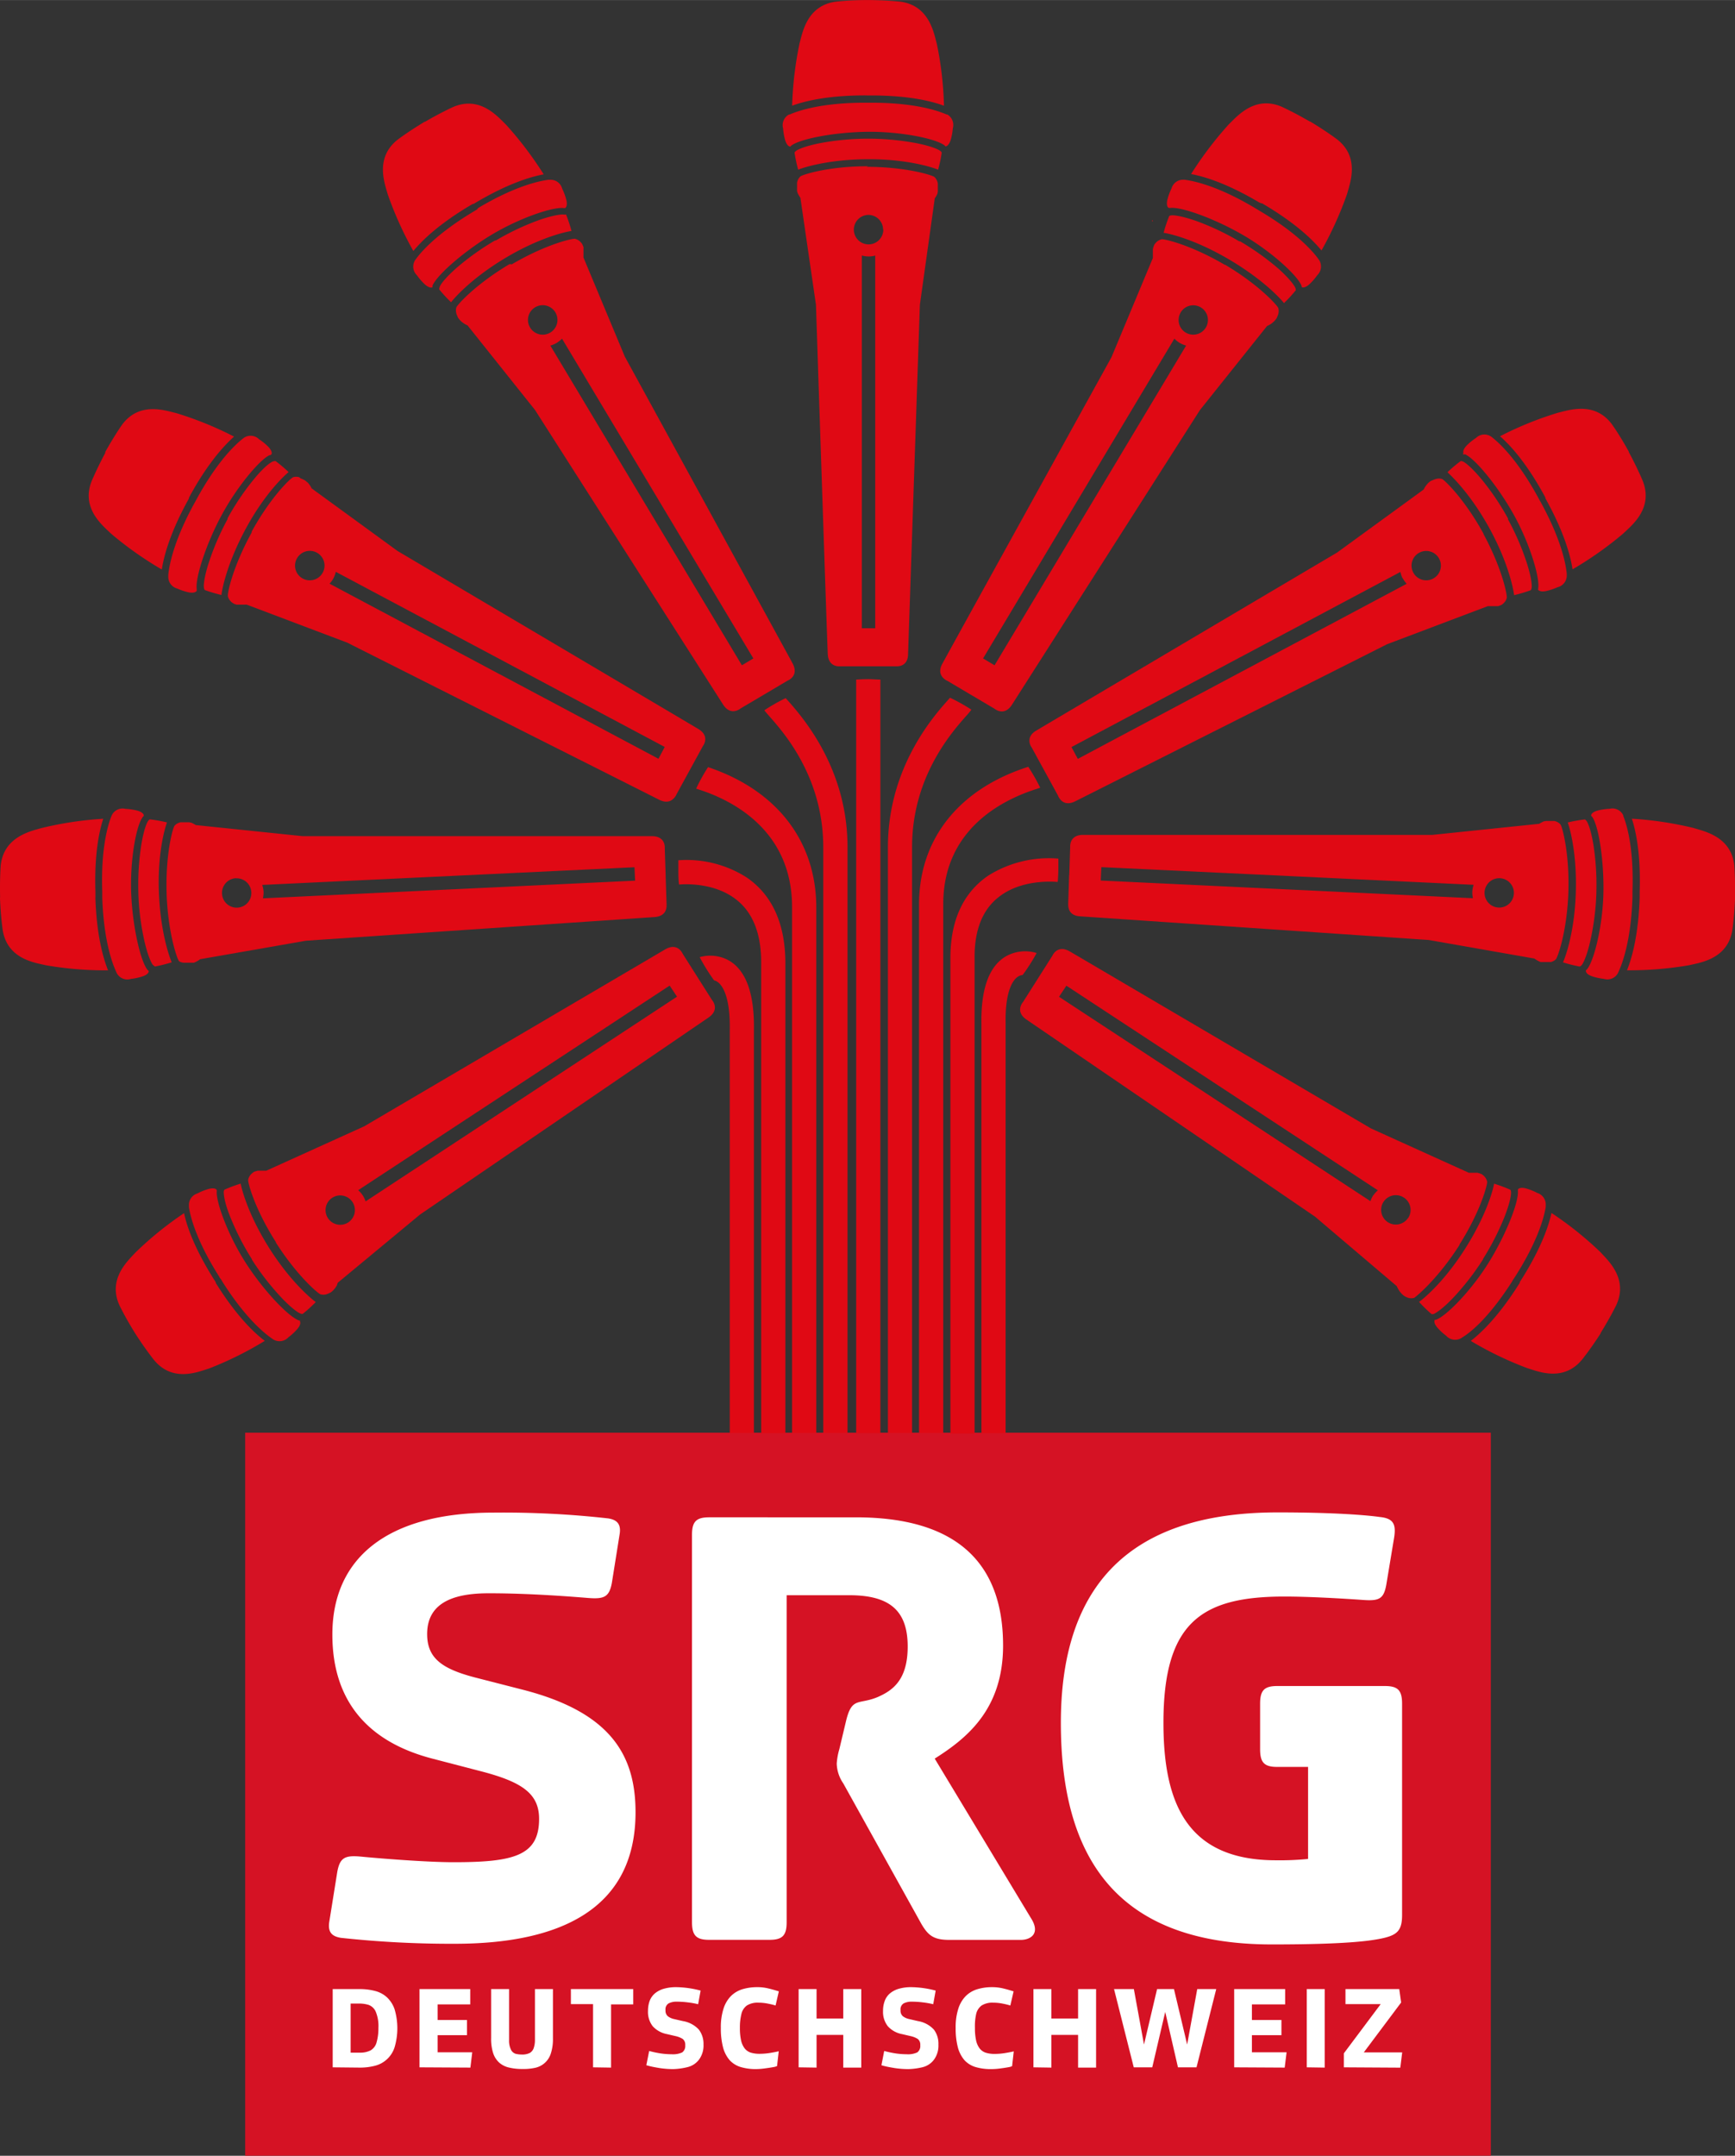 <svg xmlns="http://www.w3.org/2000/svg" width="110.49mm" height="137.26mm" viewBox="0 0 313.21 389.08"><rect x="0" y="0" width="313.21" height="389.08" fill="#333333" stroke="none"/><title>member-logo</title><g id="Ebene_2" data-name="Ebene 2"><rect x="44.26" y="258.58" width="224.87" height="130.49" style="fill:#d51224"/></g><g id="Ebene_1" data-name="Ebene 1"><path d="M229.61,350.94c12.94,0,17.81-.59,20.3-1.19s3.2-1.54,3.2-4.15V307.5c0-2.37-.71-3.2-3.08-3.2H230.56c-2.37,0-3.08.83-3.08,3.2v8.19c0,2.38.71,3.21,3.08,3.21h5.58v16.61a51.9,51.9,0,0,1-5.81.24c-16.14,0-20.3-10.44-20.3-24.8,0-18.17,6.89-22.8,21.84-22.8,4.51,0,10.56.36,14,.6,3.08.24,3.91-.12,4.39-2.73l1.42-8.55c.36-2.37-.12-3.44-2.61-3.68-.83-.12-6.17-.83-18.4-.83-27.89,0-39.16,14.36-39.16,38C191.52,334.32,200.77,350.94,229.61,350.94Z" style="fill:#fff"/><path d="M128,350.11h10.92c2.37,0,3.09-.83,3.09-3.2v-59H153.3c7.12,0,10.56,2.61,10.56,9.26,0,6.05-2.72,7.95-5.46,9.14-3.44,1.42-4.62-.12-5.69,4.39l-1.19,5a11.73,11.73,0,0,0-.47,2.61,6.63,6.63,0,0,0,1.18,3.56l14.12,25.4c1.19,2,2.14,2.85,5,2.85h12.94c1.66,0,3.68-1.07,1.78-4l-17.33-28.72c5.81-3.68,12.34-8.9,12.34-20.41,0-14.84-8.3-23.14-26.58-23.14H128c-2.37,0-3.08.83-3.08,3.2v69.91C124.94,349.28,125.65,350.11,128,350.11Z" style="fill:#fff"/><path d="M61.56,349.75a184.68,184.68,0,0,0,20.53,1.07c18.87,0,32.64-6.17,32.64-23.74,0-10.32-4.51-18-20.18-22.07l-8.78-2.25c-5.93-1.55-8.66-3.45-8.66-7.84,0-6.17,5.69-7.36,11.16-7.36,7.35,0,14.83.6,17.8.84s3.91-.12,4.39-2.74l1.42-8.9c.24-1.78-.59-2.49-2.13-2.72A169.85,169.85,0,0,0,89.09,273C69.52,273,60,281.51,60,295c0,12.23,6.64,19.47,18.16,22.43L87,319.73c7.24,1.9,10.32,4,10.32,8.54,0,6.65-4.51,7.83-15.43,7.83-5,0-13.64-.71-16.61-1s-3.91.12-4.39,2.73L59.42,347C59.19,348.8,60,349.51,61.56,349.75Z" style="fill:#fff"/><path d="M60.06,373.12V359h4.88a10.66,10.66,0,0,1,2.74.33,5,5,0,0,1,2.15,1.13,5.34,5.34,0,0,1,1.4,2.17,12.08,12.08,0,0,1,0,6.88,5,5,0,0,1-3.55,3.33,10.66,10.66,0,0,1-2.74.33Zm3.24-2.65h1.62a4.08,4.08,0,0,0,2-.42A2.39,2.39,0,0,0,68,368.54a9,9,0,0,0,.31-2.51,6.73,6.73,0,0,0-.5-3,2.24,2.24,0,0,0-1.31-1.19,5.81,5.81,0,0,0-1.58-.23H63.3Z" style="fill:#fff"/><path d="M75.73,373.12V359h9.16v2.76H79v2.82H84.3v2.74H79v3.09h6.25l-.33,2.76Z" style="fill:#fff"/><path d="M94.24,373.42a9.88,9.88,0,0,1-2.35-.26,4,4,0,0,1-1.76-.88,4,4,0,0,1-1.1-1.71,8.41,8.41,0,0,1-.37-2.73V359H91.9v9.18a3.67,3.67,0,0,0,.35,1.77,1.4,1.4,0,0,0,.88.74,5,5,0,0,0,1.09.12,3,3,0,0,0,1.43-.29,1.63,1.63,0,0,0,.71-.92,4.42,4.42,0,0,0,.21-1.42V359h3.25v8.89a8.38,8.38,0,0,1-.38,2.73,3.8,3.8,0,0,1-2.84,2.59A9.91,9.91,0,0,1,94.24,373.42Z" style="fill:#fff"/><path d="M107.06,373.12V361.71h-4V359h11.25v2.76h-4v11.41Z" style="fill:#fff"/><path d="M121.57,373.44a16.59,16.59,0,0,1-2.53-.19c-.77-.13-1.35-.24-1.73-.34s-.6-.15-.63-.17l.51-2.57a18.64,18.64,0,0,0,2.21.46,14,14,0,0,0,1.83.13,4,4,0,0,0,1.92-.33,1.42,1.42,0,0,0,.55-1.29,1.3,1.3,0,0,0-.45-1.14,4.16,4.16,0,0,0-1.32-.52l-1.54-.36a4.59,4.59,0,0,1-2.56-1.42,4.19,4.19,0,0,1-.85-2.77,5.23,5.23,0,0,1,.29-1.78,3.35,3.35,0,0,1,.93-1.35,4.36,4.36,0,0,1,1.6-.85,7.92,7.92,0,0,1,2.32-.3,18.11,18.11,0,0,1,4.36.62l-.45,2.46a14.66,14.66,0,0,0-1.85-.33,16.49,16.49,0,0,0-2-.13,3.13,3.13,0,0,0-1.46.3,1.25,1.25,0,0,0-.58,1.23,1.33,1.33,0,0,0,.42,1.1,2.82,2.82,0,0,0,1.09.5l1.65.38a5,5,0,0,1,2.86,1.53A4.23,4.23,0,0,1,127,369a4.28,4.28,0,0,1-.82,2.74,3.68,3.68,0,0,1-2.09,1.35A12.17,12.17,0,0,1,121.57,373.44Z" style="fill:#fff"/><path d="M136.46,373.44a9.41,9.41,0,0,1-2.74-.37,4.46,4.46,0,0,1-2-1.24,5.82,5.82,0,0,1-1.19-2.3,13.51,13.51,0,0,1-.4-3.53,10.92,10.92,0,0,1,.46-3.4,5.76,5.76,0,0,1,1.29-2.27,5,5,0,0,1,2.06-1.28,9.1,9.1,0,0,1,2.76-.4,8.14,8.14,0,0,1,2,.23c.6.14,1.23.32,1.9.53l-.59,2.55a13.38,13.38,0,0,0-1.35-.33,8.6,8.6,0,0,0-1.72-.18,3.67,3.67,0,0,0-2.11.51,2.61,2.61,0,0,0-1,1.59,10.06,10.06,0,0,0-.26,2.43,10.19,10.19,0,0,0,.21,2.27,3.68,3.68,0,0,0,.64,1.44,2.35,2.35,0,0,0,1.09.77,5.36,5.36,0,0,0,1.59.22,12,12,0,0,0,2-.17c.66-.11,1.15-.21,1.48-.29l-.3,2.67a2.66,2.66,0,0,1-.73.2c-.41.08-.91.15-1.51.23A12.23,12.23,0,0,1,136.46,373.44Z" style="fill:#fff"/><path d="M144.17,373.12V359h3.24v5.31h4.82V359h3.25v14.17h-3.25v-5.9h-4.82v5.9Z" style="fill:#fff"/><path d="M164,373.44a16.35,16.35,0,0,1-2.52-.19c-.78-.13-1.36-.24-1.74-.34a6.23,6.23,0,0,1-.62-.17l.5-2.57a18.64,18.64,0,0,0,2.21.46,14,14,0,0,0,1.84.13,3.94,3.94,0,0,0,1.91-.33,1.4,1.4,0,0,0,.55-1.29,1.3,1.3,0,0,0-.45-1.14,4.06,4.06,0,0,0-1.32-.52l-1.54-.36a4.56,4.56,0,0,1-2.55-1.42,4.19,4.19,0,0,1-.86-2.77,5,5,0,0,1,.3-1.78,3.23,3.23,0,0,1,.92-1.35,4.36,4.36,0,0,1,1.6-.85,7.92,7.92,0,0,1,2.32-.3,18.11,18.11,0,0,1,4.36.62l-.44,2.46a15.19,15.19,0,0,0-1.86-.33,16.49,16.49,0,0,0-2-.13,3.16,3.16,0,0,0-1.46.3,1.25,1.25,0,0,0-.58,1.23,1.33,1.33,0,0,0,.42,1.1,2.87,2.87,0,0,0,1.1.5l1.64.38a5,5,0,0,1,2.86,1.53,4.23,4.23,0,0,1,.82,2.71,4.28,4.28,0,0,1-.82,2.74,3.65,3.65,0,0,1-2.09,1.35A12.17,12.17,0,0,1,164,373.44Z" style="fill:#fff"/><path d="M178.85,373.44a9.41,9.41,0,0,1-2.74-.37,4.46,4.46,0,0,1-2-1.24,5.82,5.82,0,0,1-1.19-2.3,13.51,13.51,0,0,1-.4-3.53,10.92,10.92,0,0,1,.46-3.4,5.76,5.76,0,0,1,1.29-2.27,5,5,0,0,1,2.07-1.28,9,9,0,0,1,2.75-.4,8.28,8.28,0,0,1,2,.23c.59.14,1.22.32,1.89.53l-.59,2.55a13.38,13.38,0,0,0-1.35-.33,8.6,8.6,0,0,0-1.72-.18,3.67,3.67,0,0,0-2.11.51,2.61,2.61,0,0,0-1,1.59A10.06,10.06,0,0,0,176,366a10.19,10.19,0,0,0,.21,2.27,3.68,3.68,0,0,0,.64,1.44,2.33,2.33,0,0,0,1.1.77,5.24,5.24,0,0,0,1.58.22,11.94,11.94,0,0,0,2-.17c.66-.11,1.16-.21,1.48-.29l-.3,2.67a2.66,2.66,0,0,1-.73.2c-.41.08-.91.15-1.51.23A12.23,12.23,0,0,1,178.85,373.44Z" style="fill:#fff"/><path d="M186.56,373.12V359h3.24v5.31h4.82V359h3.25v14.17h-3.25v-5.9H189.8v5.9Z" style="fill:#fff"/><path d="M204.67,373.12,201.11,359h3.58L206.52,369,208.88,359h3.05L214.31,369,216.13,359h3.43L216,373.12h-3.35l-2.3-10-2.34,10Z" style="fill:#fff"/><path d="M222.8,373.12V359H232v2.76H226v2.82h5.33v2.74H226v3.09h6.26l-.34,2.76Z" style="fill:#fff"/><path d="M235.9,373.12V359h3.24v14.17Z" style="fill:#fff"/><path d="M242.6,373.12v-2.53l6.65-8.88h-6.36V359h9.71l.34,2.42-6.74,9h6.93l-.34,2.76Z" style="fill:#fff"/></g><g id="Ebene_4" data-name="Ebene 4"><path d="M208,39.72l-.06.18h.23Z" style="fill:#e00914"/><path d="M154.56,122.65v136h4.37v-136c-.73,0-1.45-.08-2.19-.08S155.28,122.6,154.56,122.65Z" style="fill:#e00914"/><path d="M175.36,128.08a33.11,33.11,0,0,0-3.86-2.16l-.4.46c-2.68,3-10.81,12.26-10.81,26.52V258.64h4.36V152.9c0-12.61,7.07-20.62,9.72-23.63A13.15,13.15,0,0,0,175.36,128.08Z" style="fill:#e00914"/><path d="M187.22,142.36l.56-.19a33.47,33.47,0,0,0-2.15-3.78c-12.55,4-19.73,13.07-19.72,24.83v95.42h4.37V163.22C170.26,149.71,180.88,144.35,187.22,142.36Z" style="fill:#e00914"/><path d="M180.17,162c4-3.27,9.68-2.92,10.78-2.82v0l-.05,0,.06-.15c.06-.82.1-1.65.1-2.49,0-.53,0-1.06,0-1.58a20.61,20.61,0,0,0-12.64,3.06c-4.54,3.09-6.85,8.1-6.85,14.88v85.83h4.37V172.81C175.91,167.91,177.34,164.26,180.17,162Z" style="fill:#e00914"/><path d="M187.14,172a7.09,7.09,0,0,0-5.48.56c-3.1,1.76-4.6,5.89-4.49,12.24v73.87h4.37V184.73c-.12-6.24,1.5-8,2.21-8.45a2,2,0,0,1,.87-.32A34.37,34.37,0,0,0,187.14,172Z" style="fill:#e00914"/><path d="M141.83,126a32.39,32.39,0,0,0-3.85,2.19c.21.28.5.61.92,1.09,2.65,3,9.71,11,9.72,23.63V258.64H153V152.89c0-14.25-8.14-23.48-10.82-26.51Z" style="fill:#e00914"/><path d="M127.82,138.45a33.3,33.3,0,0,0-2.15,3.88l.38.13c6.34,2,17,7.53,16.94,21.38v94.8h4.37v-94.8C147.37,151.84,140.25,142.62,127.82,138.45Z" style="fill:#e00914"/><path d="M134.88,158.42a20.15,20.15,0,0,0-12.42-3.16c0,.54,0,1.09,0,1.64,0,.92,0,1.83.12,2.74,1.48-.12,6.76-.27,10.57,2.91,2.83,2.34,4.26,6.08,4.26,11.11v85h4.37v-85C141.73,166.71,139.42,161.58,134.88,158.42Z" style="fill:#e00914"/><path d="M131.62,173.37a6.93,6.93,0,0,0-5.31-.62,35.29,35.29,0,0,0,2.6,4.19,2.07,2.07,0,0,1,.61.27c.71.48,2.33,2.27,2.22,8.7v72.73h4.36V186C136.22,179.41,134.71,175.18,131.62,173.37Z" style="fill:#e00914"/><path d="M156.72,30h-.09c-7.11,0-11.77,1.52-12.14,1.84a1.93,1.93,0,0,0-.55.92h0a1.74,1.74,0,0,0-.05.22v0l0,.22v0a1.48,1.48,0,0,0,0,.21v.27a.28.28,0,0,1,0,.09l0,.19a.36.36,0,0,0,0,.1l0,.18a.93.93,0,0,0,0,.13.83.83,0,0,0,0,.15l.06.16a.69.69,0,0,0,.05.13c0,.06,0,.11.07.17l.06.12a2,2,0,0,0,.11.2.47.47,0,0,0,.06.09,1.81,1.81,0,0,0,.19.29L147.3,55s2,60.42,2.13,63c.08,2,1.44,2.25,2,2.25a1.79,1.79,0,0,0,.29,0h9.93a1.73,1.73,0,0,0,.28,0c.6,0,2-.23,2-2.25.09-2.6,2.13-63,2.13-63l2.69-19.22a3,3,0,0,0,.2-.29l.05-.09a2,2,0,0,0,.11-.2l.06-.12a1.3,1.3,0,0,1,.08-.17.69.69,0,0,1,0-.13,1.42,1.42,0,0,0,.05-.16l0-.15,0-.13a1.16,1.16,0,0,0,0-.18.36.36,0,0,1,0-.1c0-.07,0-.13,0-.19s0-.06,0-.09v-.2s0,0,0-.07,0-.14,0-.21v0l0-.22v0l-.06-.22h0a1.93,1.93,0,0,0-.55-.92c-.37-.32-5-1.81-12.14-1.84h-.09ZM158,113.38h-2.42V46.11a5,5,0,0,0,1.23.17,4.68,4.68,0,0,0,1.19-.16Zm1.46-71.95a2.66,2.66,0,1,1-2.65-2.65A2.66,2.66,0,0,1,159.42,41.43Z" style="fill:#e00914"/><path d="M141.77,25.39c.35,1,.77,1.06.91,1.06h0l.1-.11,0,0a.4.4,0,0,1,.12-.1h0c1.59-1.19,7.79-2.4,13.73-2.46S168.87,25,170.46,26.2h0a.52.52,0,0,1,.11.1l0,0,.11.11h0c.14,0,.56-.09.91-1.06a10.47,10.47,0,0,0,.42-2.22A2.19,2.19,0,0,0,171,20.65l-.13,0-.12-.05h0c-1.58-.67-5.71-2.07-13.49-2.07H156.2c-7.79,0-11.92,1.4-13.5,2.07h0l-.12.05-.12,0a2.17,2.17,0,0,0-1.09,2.52A10.41,10.41,0,0,0,141.77,25.39Z" style="fill:#e00914"/><path d="M169.74,27.23c-.18-.17-1.35-.82-4.38-1.41a47.34,47.34,0,0,0-8.55-.8h-.18a47.51,47.51,0,0,0-8.55.8c-3,.59-4.19,1.24-4.38,1.41,0,0-.25.2-.26.33a25.85,25.85,0,0,0,.65,3.06c.25-.12,4.82-1.87,12.63-1.89s12.38,1.77,12.63,1.89a24,24,0,0,0,.65-3.06C170,27.43,169.74,27.23,169.74,27.23Z" style="fill:#e00914"/><path d="M156.63,17.22h.62c6.7,0,10.87,1,13.16,1.86a62,62,0,0,0-1.3-11.21C168.58,6,167.81,1,162.52.29c0,0-2.32-.26-5.71-.29h-.18c-3.39,0-5.71.29-5.71.29-5.29.69-6.06,5.66-6.59,7.57A64,64,0,0,0,143,19.07c2.29-.84,6.46-1.86,13.17-1.86Z" style="fill:#e00914"/><path d="M170.14,119.74c-1,1.77.09,2.66.61,3l.25.12,4.2,2.49.16.09,4.19,2.48a1,1,0,0,0,.23.16c.52.31,1.81.81,2.9-.89L216.62,74l12.11-15.16.31-.15.1-.06.19-.11.11-.07c.05,0,.11-.07.15-.11l.12-.09.12-.1.12-.11a.94.94,0,0,1,.1-.1l.12-.13.07-.08.11-.15.06-.07.1-.17,0-.06a1.74,1.74,0,0,0,.1-.19l0,0,.08-.2v0a1.42,1.42,0,0,0,.07-.22h0a2,2,0,0,0,0-1.08c-.16-.46-3.4-4.12-9.51-7.76h0l-.08-.05-.08,0h0c-6.13-3.6-10.9-4.68-11.38-4.6a2,2,0,0,0-.94.51h0l-.16.17v0a1.15,1.15,0,0,0-.14.17l0,0-.12.18,0,.06a1.62,1.62,0,0,1-.1.18l0,.08c0,.05-.05.11-.08.17a.42.42,0,0,1,0,.1,1.09,1.09,0,0,0-.05.17.65.65,0,0,0,0,.13c0,.05,0,.1,0,.16l0,.16,0,.14c0,.06,0,.12,0,.18s0,.09,0,.14v.22s0,.07,0,.11,0,.23,0,.35l-7.47,17.9S171.38,117.45,170.14,119.74Zm43-63.36a2.65,2.65,0,1,1,.91,3.64A2.65,2.65,0,0,1,213.15,56.38ZM212,61.12a5.2,5.2,0,0,0,1,.78,4.94,4.94,0,0,0,1.12.47l-34.58,57.7-2.07-1.24Z" style="fill:#e00914"/><path d="M211,37.52l0,0,.15,0h0l.15,0h0c2-.21,7.94,1.91,13.07,4.88s9.81,7.28,10.57,9.12h0c0,.05,0,.1.05.14v0l0,.15,0,0c.12.07.53.21,1.32-.45a10.66,10.66,0,0,0,1.49-1.7,2.17,2.17,0,0,0,.34-2.72.76.76,0,0,0-.08-.11l-.08-.11h0c-1-1.39-3.86-4.7-10.56-8.66-.08-.06-.27-.16-.45-.27l-.45-.27c-6.7-4-11-4.86-12.67-5.09h0l-.13,0h-.14A2.16,2.16,0,0,0,211.49,34a10.61,10.61,0,0,0-.77,2.12C210.52,37.16,210.84,37.45,211,37.52Z" style="fill:#e00914"/><path d="M231.79,54.7a26.14,26.14,0,0,0,2.12-2.3c.06-.12-.06-.42-.06-.42-.07-.24-.74-1.39-3-3.44a47.09,47.09,0,0,0-7-5h0l-.07,0h0l-.08,0h0a46.68,46.68,0,0,0-7.76-3.67c-2.91-1-4.24-1.07-4.49-1,0,0-.31,0-.39.15a25.16,25.16,0,0,0-1,3c.28,0,5.1.84,11.83,4.81S231.63,54.47,231.79,54.7Z" style="fill:#e00914"/><path d="M227.67,36.68h0l.06,0h0l.07,0h0l.37.21c5.77,3.42,8.84,6.42,10.39,8.31A64,64,0,0,0,243.18,35c.51-1.92,2.39-6.58-1.82-9.87,0,0-1.86-1.41-4.76-3.16h0l-.08-.05-.08,0h0c-2.93-1.71-5.06-2.66-5.06-2.66-4.9-2.1-8.09,1.78-9.53,3.15a64.83,64.83,0,0,0-6.83,9c2.4.44,6.51,1.69,12.28,5.11Z" style="fill:#e00914"/><path d="M187.11,131.83c-1.74,1-1.29,2.34-1,2.86a2.41,2.41,0,0,0,.15.24l2.34,4.28.09.16,2.34,4.28s0,.1.12.25c.29.53,1.14,1.62,2.95.72l56.32-28.36,18.15-6.86.35,0h.65l.15,0,.16,0,.15,0,.14,0,.17,0,.1,0,.18-.08.08,0,.18-.09.05,0,.19-.11,0,0,.18-.13h0a1.29,1.29,0,0,0,.17-.16h0a1.9,1.9,0,0,0,.54-.93c.1-.47-.82-5.28-4.21-11.53h0l0-.08-.05-.08h0c-3.43-6.23-7-9.6-7.43-9.77a1.92,1.92,0,0,0-1.07,0h0l-.22.06h0l-.21.08,0,0-.2.09-.05,0-.18.1a.18.18,0,0,1-.07,0l-.15.11-.09.07-.14.12-.09.09-.12.11-.1.13a.52.52,0,0,0-.1.11,1.71,1.71,0,0,0-.11.14,1,1,0,0,1-.08.11l-.12.19-.06.1-.16.3L241.38,99.72S189.34,130.5,187.11,131.83Zm69.12-32.09a2.65,2.65,0,1,1-1.1,3.59A2.65,2.65,0,0,1,256.23,99.74Zm-3,4.62a5.13,5.13,0,0,0,.71,1l-59.37,31.6-1.14-2.13,59.38-31.61A5,5,0,0,0,253.19,104.36Z" style="fill:#e00914"/><path d="M264.22,82l.15,0h0l.14,0h0c1.81.82,5.86,5.69,8.75,10.87s4.71,11.27,4.43,13.23v0l0,.15v0a.88.88,0,0,1-.05.15l0,0c.07.12.35.45,1.37.29a10.54,10.54,0,0,0,2.14-.7,2.18,2.18,0,0,0,1.69-2.16.66.66,0,0,1,0-.14s0-.08,0-.13h0c-.17-1.71-.92-6-4.65-12.84l-.26-.45-.25-.47c-3.73-6.83-6.94-9.78-8.29-10.85h0l-.1-.08-.11-.08a2.15,2.15,0,0,0-2.73.25,9.79,9.79,0,0,0-1.74,1.43c-.69.77-.57,1.18-.5,1.3A.07.07,0,0,0,264.22,82Z" style="fill:#e00914"/><path d="M268.92,95.41c3.73,6.86,4.39,11.71,4.41,12a25.84,25.84,0,0,0,3-.89c.11-.07.16-.39.16-.39.07-.25.08-1.58-.86-4.52a46.41,46.41,0,0,0-3.4-7.88h0l0-.08h0l0-.08h0a46.55,46.55,0,0,0-4.8-7.11c-2-2.38-3.09-3.09-3.34-3.17,0,0-.29-.12-.41-.07a23.85,23.85,0,0,0-2.37,2C261.43,85.39,265.16,88.56,268.92,95.41Z" style="fill:#e00914"/><path d="M278.78,89.42l.2.38h0l0,.07h0v0l0,.06h0l.21.38c3.22,5.89,4.32,10,4.69,12.44a63.67,63.67,0,0,0,9.21-6.51c1.42-1.39,5.41-4.44,3.48-9.41,0,0-.88-2.17-2.48-5.15h0l-.05-.09,0-.08h0c-1.65-3-3-4.87-3-4.87-3.14-4.31-7.86-2.6-9.8-2.15a62.64,62.64,0,0,0-10.45,4.24C272.67,80.37,275.56,83.54,278.78,89.42Z" style="fill:#e00914"/><path d="M193,158.12l-.16,4.87a1.17,1.17,0,0,0,0,.28c0,.6.16,2,2.17,2.11l62.92,4.27L277,173l.28.2.1.06.19.11.12.06.17.09.13.05a.94.94,0,0,0,.15.06l.16,0,.12,0,.18,0,.1,0,.19,0h.61l.22,0h0l.22,0h0a1.87,1.87,0,0,0,.94-.51c.33-.36,2-5,2.25-12.07h0V161h0c.22-7.1-1.12-11.81-1.42-12.19a1.86,1.86,0,0,0-.9-.58h0a.9.9,0,0,0-.22-.06h0l-.22,0h0l-.21,0h-.55l-.11,0-.17,0-.13,0-.16,0-.15.05-.14,0-.17.07-.13.06-.19.1-.1.05-.3.18-19.29,2H195.51c-2,0-2.3,1.36-2.32,2,0,.17,0,.28,0,.28l-.16,4.87Zm77.76.38A2.65,2.65,0,1,1,268,161,2.66,2.66,0,0,1,270.79,158.5Zm-71.94-2,67.2,3.19a4.89,4.89,0,0,0-.23,1.21,4.83,4.83,0,0,0,.11,1.21l-67.19-3.19Z" style="fill:#e00914"/><path d="M287.31,176.17a10,10,0,0,0,2.2.49,2.16,2.16,0,0,0,2.55-1l.06-.12.05-.12h0c.72-1.56,2.26-5.64,2.53-13.42,0-.1,0-.32,0-.53s0-.42,0-.52c.27-7.78-1-12-1.61-13.56h0a.61.61,0,0,0-.05-.12s0-.09,0-.12a2.17,2.17,0,0,0-2.48-1.18,10.81,10.81,0,0,0-2.23.34c-1,.31-1.09.73-1.09.87v.05l.11.11,0,0a.63.63,0,0,1,.1.12h0c1.14,1.62,2.14,7.87,2,13.81s-1.68,12.09-2.93,13.64h0l-.11.11,0,0-.12.1v0C286.27,175.37,286.34,175.79,287.31,176.17Z" style="fill:#e00914"/><path d="M285.53,174.18c.18-.18.86-1.32,1.55-4.33a46.58,46.58,0,0,0,1.1-8.51h0v-.09h0v-.09h0a47.19,47.19,0,0,0-.51-8.57c-.49-3.05-1.09-4.23-1.26-4.42,0,0-.19-.26-.32-.28a26.31,26.31,0,0,0-3.08.55c.11.26,1.71,4.88,1.46,12.69s-2.19,12.31-2.31,12.56a26.31,26.31,0,0,0,3,.75C285.32,174.43,285.53,174.18,285.53,174.18Z" style="fill:#e00914"/><path d="M313.09,156.28c-.51-5.31-5.45-6.24-7.34-6.84a63,63,0,0,0-11.16-1.68c.76,2.32,1.63,6.52,1.41,13.22,0,.15,0,.29,0,.43h0v.1h0v.08h0c0,.14,0,.29,0,.43-.22,6.7-1.38,10.84-2.29,13.1a63.86,63.86,0,0,0,11.24-.92c1.93-.47,6.92-1.07,7.78-6.33,0,0,.35-2.31.49-5.7h0V162h0C313.27,158.61,313.09,156.28,313.09,156.28Z" style="fill:#e00914"/><path d="M263.47,224.7h0l0-.08.05-.08h0c3.79-6,5-10.75,4.95-11.24a1.91,1.91,0,0,0-.48-.95h0a1.21,1.21,0,0,0-.16-.16l0,0-.17-.15,0,0-.18-.13-.05,0-.18-.1-.07,0-.18-.08-.1,0-.16-.07-.13,0-.16,0-.16,0-.14,0-.18,0-.14,0h-.68l-17.66-8-54.37-31.95c-1.75-1-2.67,0-3,.52a1.58,1.58,0,0,0-.13.24l-2.61,4.12-.1.16-2.61,4.11a1.29,1.29,0,0,0-.17.23c-.32.51-.86,1.78.8,2.92l52.08,35.56,14.79,12.57c0,.11.09.21.14.32a.93.93,0,0,0,.05.1l.11.19.07.12.1.15.09.12.1.12a1.27,1.27,0,0,0,.1.12l.1.11.12.12.08.07.15.12.07.06.17.11,0,0,.19.1,0,0a1.21,1.21,0,0,0,.2.09h0l.22.08h0a2,2,0,0,0,1.07,0C255.89,233.83,259.64,230.69,263.47,224.7Zm-15.55-9a4.54,4.54,0,0,0-.52,1.09L191.18,179.9l1.33-2,56.23,36.93A4.59,4.59,0,0,0,247.92,215.74Zm6.27,4.12a2.65,2.65,0,1,1-.76-3.68A2.66,2.66,0,0,1,254.19,219.86Z" style="fill:#e00914"/><path d="M273,231.24c0-.08.17-.27.27-.45s.24-.35.29-.44c4.17-6.57,5.2-10.81,5.48-12.51h0c0-.05,0-.09,0-.14a.59.59,0,0,0,0-.13,2.18,2.18,0,0,0-1.54-2.27,10.33,10.33,0,0,0-2.1-.83c-1-.23-1.3.08-1.38.2l0,0a.54.54,0,0,1,0,.15v0c0,.05,0,.1,0,.15v0c.15,2-2.15,7.87-5.28,12.91s-7.58,9.58-9.44,10.28h0l-.14.05h0l-.15,0,0,0c-.07.12-.23.52.41,1.33a10.07,10.07,0,0,0,1.65,1.54,2.17,2.17,0,0,0,2.71.43l.11-.07.11-.08h0C265.4,240.55,268.8,237.82,273,231.24Z" style="fill:#e00914"/><path d="M262.41,234.15a46.83,46.83,0,0,0,5.26-6.78h0l.05-.08h0l0-.07h0a47.59,47.59,0,0,0,3.9-7.65c1.12-2.87,1.2-4.2,1.15-4.45,0,0,0-.32-.14-.4a26.1,26.1,0,0,0-2.92-1.09c0,.28-1,5.08-5.18,11.68s-8.12,9.51-8.36,9.66a25.76,25.76,0,0,0,2.24,2.18c.12.07.42,0,.42,0C259.12,237,260.29,236.4,262.41,234.15Z" style="fill:#e00914"/><path d="M280.08,218.92c-.52,2.38-1.9,6.44-5.49,12.11l-.23.36h0l0,.06v0h0l0,.07h0l-.23.36c-3.59,5.67-6.69,8.64-8.62,10.13a63,63,0,0,0,10.16,4.9c1.91.58,6.51,2.59,9.92-1.51,0,0,1.47-1.81,3.31-4.66h0l.05-.08,0-.08h0c1.79-2.88,2.81-5,2.81-5,2.25-4.83-1.53-8.14-2.86-9.61A62.76,62.76,0,0,0,280.08,218.92Z" style="fill:#e00914"/><path d="M92.05,47.67l-.08,0-.08.05h0c-6.1,3.64-9.35,7.3-9.51,7.76a2,2,0,0,0,0,1.08h0a1.42,1.42,0,0,0,.07.22v0l.08.2,0,0a1.74,1.74,0,0,0,.1.19l0,.06.1.17.06.07.11.15.07.08.12.13a.94.94,0,0,1,.1.1l.12.11.12.1.12.09s.1.07.15.11l.11.07.19.11.1.06.31.15L96.59,74l33.94,53.15c1.09,1.7,2.38,1.2,2.9.89a1,1,0,0,0,.23-.16l4.19-2.48.16-.09,4.2-2.49.25-.12c.52-.31,1.58-1.2.61-3-1.24-2.29-30.27-55.33-30.27-55.33l-7.47-17.9c0-.12,0-.23,0-.35s0-.07,0-.11v-.22s0-.09,0-.14,0-.12,0-.18l0-.14,0-.16c0-.06,0-.11,0-.16a.65.65,0,0,0,0-.13,1.09,1.09,0,0,0,0-.17.42.42,0,0,1,0-.1c0-.06,0-.12-.08-.17l0-.08a1.62,1.62,0,0,1-.1-.18l0-.06-.12-.18,0,0a1.15,1.15,0,0,0-.14-.17v0l-.16-.17h0a2,2,0,0,0-.94-.51c-.48-.08-5.25,1-11.38,4.6ZM136,118.83l-2.07,1.24L99.35,62.37a4.87,4.87,0,0,0,1.11-.47,5.2,5.2,0,0,0,1-.78ZM96.6,55.46a2.66,2.66,0,1,1-.91,3.64A2.65,2.65,0,0,1,96.6,55.46Z" style="fill:#e00914"/><path d="M86.1,37.81c-.17.11-.37.21-.45.27-6.7,4-9.54,7.27-10.56,8.66h0l-.08.11a.76.76,0,0,0-.08.11,2.17,2.17,0,0,0,.34,2.72,10.66,10.66,0,0,0,1.49,1.7c.79.66,1.2.52,1.32.45l0,0,0-.15v0s0-.09,0-.14h0c.76-1.84,5.48-6.05,10.57-9.12s11.09-5.09,13.07-4.88h0l.15,0h0l.15,0,0,0c.12-.07.44-.36.24-1.37a10.61,10.61,0,0,0-.77-2.12,2.16,2.16,0,0,0-2.22-1.61h-.14l-.13,0h0c-1.7.23-6,1.12-12.67,5.09Z" style="fill:#e00914"/><path d="M101.77,38.72c-.25-.06-1.58,0-4.49,1a46.68,46.68,0,0,0-7.76,3.67h0l-.08,0h0l-.07,0h0a47.09,47.09,0,0,0-7,5c-2.31,2.05-3,3.2-3,3.44,0,0-.12.3-.06.42a26.14,26.14,0,0,0,2.12,2.3c.16-.23,3.2-4.07,9.91-8.06s11.55-4.78,11.83-4.81a25.16,25.16,0,0,0-1-3C102.08,38.76,101.77,38.72,101.77,38.72Z" style="fill:#e00914"/><path d="M74.62,45.3C76.17,43.41,79.24,40.41,85,37l.37-.21h0l.07,0h0l.06,0h0l.37-.22c5.77-3.42,9.88-4.67,12.28-5.11a64.83,64.83,0,0,0-6.83-9c-1.44-1.37-4.63-5.25-9.53-3.15,0,0-2.13.95-5.06,2.66h0l-.08,0-.08.05h0c-2.9,1.75-4.76,3.16-4.76,3.16-4.21,3.29-2.33,8-1.82,9.87A64,64,0,0,0,74.62,45.3Z" style="fill:#e00914"/><path d="M45.44,95.93h0l0,.08,0,.08h0C42,102.34,41,107.15,41.14,107.62a1.9,1.9,0,0,0,.54.93h0a1.29,1.29,0,0,0,.17.16h0l.18.13,0,0,.19.11,0,0,.18.09.08,0,.18.08.1,0,.17,0,.14,0,.15,0,.16,0,.15,0h.65a2.07,2.07,0,0,0,.35,0l18.15,6.86,56.32,28.36c1.81.9,2.66-.19,3-.72.08-.15.12-.25.12-.25l2.34-4.28.09-.16,2.34-4.28a2.41,2.41,0,0,0,.15-.24c.29-.52.74-1.83-1-2.86-2.23-1.33-54.27-32.11-54.27-32.11L56.26,88.14l-.16-.3-.06-.1-.12-.19-.08-.11a1.71,1.71,0,0,0-.11-.14.52.52,0,0,0-.1-.11l-.1-.13L55.41,87l-.09-.09-.14-.12-.09-.07-.15-.11a.18.18,0,0,1-.07,0l-.18-.1,0,0-.2-.09,0,0-.21-.08h0L54,86.12h0a1.92,1.92,0,0,0-1.07,0C52.41,86.33,48.87,89.7,45.44,95.93Zm14.76,8.43a5,5,0,0,0,.42-1.16L120,134.81l-1.13,2.13-59.38-31.6A4.73,4.73,0,0,0,60.2,104.36Zm-6.63-3.52a2.66,2.66,0,1,1,1.1,3.58A2.65,2.65,0,0,1,53.57,100.84Z" style="fill:#e00914"/><path d="M35.54,90l-.25.47-.26.45c-3.73,6.84-4.48,11.13-4.65,12.84h0s0,.09,0,.13a.66.66,0,0,1,0,.14A2.18,2.18,0,0,0,32,106.22a10.54,10.54,0,0,0,2.14.7c1,.16,1.3-.17,1.37-.29l0,0a.88.88,0,0,1,0-.15v0l0-.15v0c-.28-2,1.63-8,4.43-13.23S46.85,83,48.66,82.14h0l.14,0h0L49,82a.07.07,0,0,0,0,0c.07-.12.19-.53-.5-1.3a9.79,9.79,0,0,0-1.74-1.43A2.15,2.15,0,0,0,44.05,79l-.11.08-.1.08h0C42.48,80.24,39.27,83.19,35.54,90Z" style="fill:#e00914"/><path d="M45.88,86.43a46.55,46.55,0,0,0-4.8,7.11h0l0,.08h0l0,.08h0a46.41,46.41,0,0,0-3.4,7.88c-.94,2.94-.93,4.27-.86,4.52,0,0,.05.32.16.39a25.84,25.84,0,0,0,3,.89c0-.27.68-5.12,4.41-12s7.49-10,7.71-10.18a23.85,23.85,0,0,0-2.37-2c-.12,0-.41.07-.41.07C49,83.34,47.85,84.05,45.88,86.43Z" style="fill:#e00914"/><path d="M20,96.27a63.67,63.67,0,0,0,9.21,6.51c.37-2.41,1.47-6.55,4.69-12.44l.21-.38h0l0-.06v0h0l0-.07h0l.2-.38c3.22-5.88,6.11-9,7.94-10.66a62.64,62.64,0,0,0-10.45-4.24c-1.94-.45-6.66-2.16-9.8,2.15,0,0-1.35,1.91-3,4.87h0l0,.08,0,.09h0c-1.6,3-2.48,5.15-2.48,5.15C14.62,91.83,18.61,94.88,20,96.27Z" style="fill:#e00914"/><path d="M33.19,173.75h0l.22,0h0l.22,0h.61l.19,0,.1,0,.18,0,.12,0,.16,0a.94.94,0,0,0,.15-.06l.13-.05.17-.09.12-.06.19-.11.1-.06.28-.2,19.11-3.34,62.92-4.27c2-.14,2.19-1.51,2.17-2.11a1.17,1.17,0,0,0,0-.28l-.16-4.87v-.19l-.16-4.87s0-.11,0-.28c0-.6-.29-2-2.32-2H54.64l-19.29-2-.3-.18-.1-.05-.19-.1-.13-.06-.17-.07-.14,0-.15-.05-.16,0-.13,0-.17,0-.11,0h-.55l-.21,0h0l-.22,0h0a.9.9,0,0,0-.22.06h0a1.86,1.86,0,0,0-.9.58c-.3.38-1.64,5.09-1.42,12.19h0v.19h0c.27,7.1,1.92,11.71,2.25,12.07A1.87,1.87,0,0,0,33.19,173.75Zm81.35-17.23.11,2.42-67.19,3.19a4.83,4.83,0,0,0,.12-1.21,5.41,5.41,0,0,0-.24-1.21Zm-71.94,2a2.65,2.65,0,1,1-2.52,2.78A2.65,2.65,0,0,1,42.6,158.5Z" style="fill:#e00914"/><path d="M25.75,147.47l.1-.12,0,0,.11-.11v-.05c0-.14-.1-.56-1.09-.87a10.81,10.81,0,0,0-2.23-.34,2.16,2.16,0,0,0-2.47,1.18.43.43,0,0,0-.05.12.61.61,0,0,0-.05.12h0c-.61,1.6-1.88,5.78-1.61,13.56,0,.1,0,.32,0,.52s0,.43,0,.53c.27,7.78,1.81,11.86,2.53,13.42h0l.05.12.06.12a2.16,2.16,0,0,0,2.55,1,10,10,0,0,0,2.2-.49c1-.38,1-.8,1-.94v0l-.12-.1,0,0-.11-.11h0c-1.25-1.55-2.67-7.71-2.93-13.64s.86-12.19,2-13.81Z" style="fill:#e00914"/><path d="M28,174.43a26.31,26.31,0,0,0,3-.75c-.12-.25-2-4.76-2.31-12.56s1.35-12.43,1.46-12.69a26.31,26.31,0,0,0-3.08-.55c-.13,0-.32.28-.32.28-.17.19-.77,1.37-1.26,4.42a47.19,47.19,0,0,0-.51,8.57h0v.09h0v.09h0a45.73,45.73,0,0,0,1.09,8.51c.69,3,1.37,4.15,1.55,4.33C27.68,174.18,27.89,174.43,28,174.43Z" style="fill:#e00914"/><path d="M17.23,161.6h0v-.08h0v-.1h0c0-.14,0-.28,0-.43-.22-6.7.65-10.9,1.41-13.22a63,63,0,0,0-11.16,1.68C5.57,150,.63,151,.12,156.28c0,0-.18,2.33-.1,5.72H0v.18H0c.14,3.39.49,5.7.49,5.7.86,5.26,5.85,5.86,7.78,6.33a63.86,63.86,0,0,0,11.24.92c-.91-2.26-2.07-6.4-2.29-13.1C17.24,161.89,17.24,161.74,17.23,161.6Z" style="fill:#e00914"/><path d="M128.54,180.49l-2.61-4.11-.1-.16-2.61-4.12a1.58,1.58,0,0,0-.13-.24c-.32-.51-1.24-1.54-3-.52L65.73,203.29l-17.66,8h-.68l-.14,0-.18,0-.14,0-.16,0-.16,0-.13,0-.16.07-.1,0-.18.08-.07,0-.18.1,0,0-.18.13,0,0-.17.15,0,0a1.21,1.21,0,0,0-.16.16h0a1.91,1.91,0,0,0-.48.95c-.07.49,1.16,5.22,5,11.24h0l0,.08.05.08h0c3.83,6,7.58,9.13,8,9.27a2,2,0,0,0,1.07,0h0l.22-.08h0a1.89,1.89,0,0,0,.21-.09l0,0,.19-.1.05,0,.17-.11.07-.06a1.58,1.58,0,0,0,.15-.12l.08-.07.12-.12.1-.11a1.27,1.27,0,0,0,.1-.12l.1-.12.09-.12.1-.15.07-.12.11-.19,0-.1c.05-.11.1-.21.14-.32L75.83,219.2l52.08-35.56c1.66-1.14,1.12-2.41.8-2.92A1.29,1.29,0,0,0,128.54,180.49ZM62.87,220.62a2.65,2.65,0,1,1,.76-3.68A2.66,2.66,0,0,1,62.87,220.62ZM66,216.83a4.54,4.54,0,0,0-.52-1.09,4.59,4.59,0,0,0-.82-.93l56.23-36.93,1.33,2Z" style="fill:#e00914"/><path d="M54.19,238.34l-.15,0h0l-.14-.05h0C52,237.55,47.64,233,44.41,228S39,217,39.13,215.06v0s0-.1,0-.15v0a.54.54,0,0,1,0-.15l0,0c-.08-.12-.38-.43-1.38-.2a10.33,10.33,0,0,0-2.1.83,2.18,2.18,0,0,0-1.54,2.27s0,.09,0,.13,0,.09,0,.14h0c.28,1.7,1.31,5.94,5.48,12.51,0,.09.17.27.29.44s.22.37.27.45c4.17,6.58,7.57,9.31,9,10.29h0l.11.08.11.07a2.17,2.17,0,0,0,2.71-.43,10.07,10.07,0,0,0,1.65-1.54c.64-.81.48-1.21.41-1.33Z" style="fill:#e00914"/><path d="M48.63,225.3c-4.17-6.6-5.14-11.4-5.18-11.68a26.1,26.1,0,0,0-2.92,1.09c-.11.08-.14.4-.14.4,0,.25,0,1.58,1.15,4.45a47.59,47.59,0,0,0,3.9,7.65h0l.05.07h0l0,.08h0a46.83,46.83,0,0,0,5.26,6.78c2.12,2.25,3.29,2.88,3.53,2.95,0,0,.3.11.42,0A25.76,25.76,0,0,0,57,235C56.75,234.81,52.82,231.89,48.63,225.3Z" style="fill:#e00914"/><path d="M39.18,231.91l-.23-.36h0l0-.07h0v0l0-.06h0l-.23-.36c-3.59-5.67-5-9.73-5.49-12.11a62.76,62.76,0,0,0-8.77,7.1c-1.33,1.47-5.11,4.78-2.86,9.61,0,0,1,2.1,2.81,5h0l.05.08.05.08h0c1.84,2.85,3.31,4.66,3.31,4.66,3.41,4.1,8,2.09,9.92,1.51A63,63,0,0,0,47.8,242C45.87,240.55,42.77,237.58,39.18,231.91Z" style="fill:#e00914"/></g></svg>
